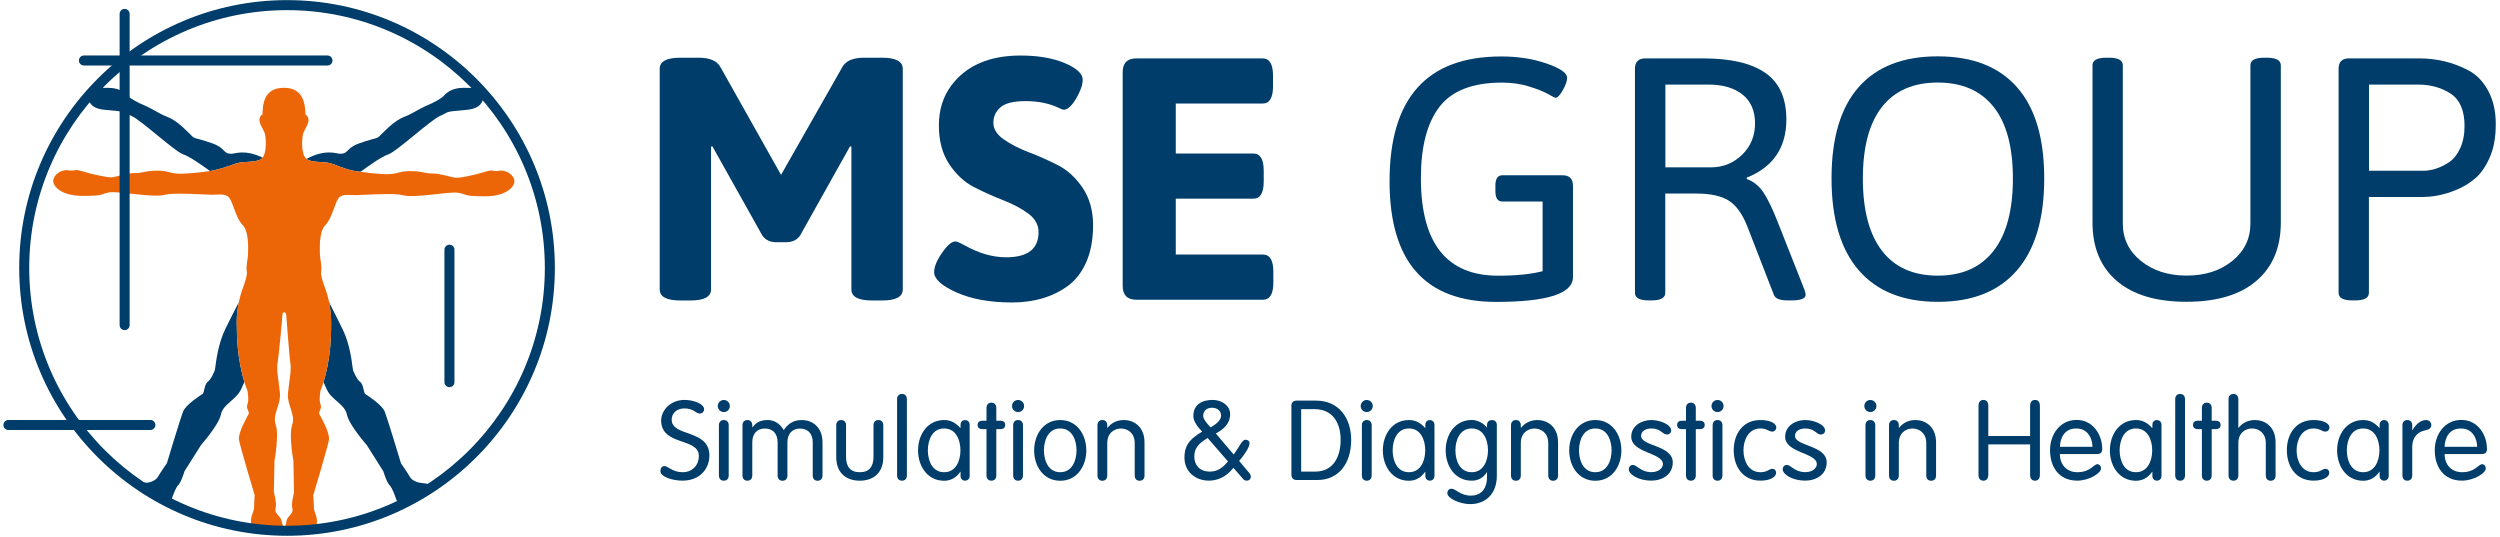 <svg width="326" height="70" viewBox="0 0 326 70" fill="none" xmlns="http://www.w3.org/2000/svg">
<path d="M115.018 7.525H112.678C111.237 7.525 110.294 7.926 109.848 8.736L101.848 22.804L93.938 8.736C93.485 7.926 92.541 7.525 91.108 7.525H88.724C86.926 7.525 86.027 8.008 86.027 8.966V37.741C86.027 38.699 86.926 39.182 88.724 39.182H90.023C91.821 39.182 92.72 38.707 92.72 37.741V19.127L92.898 19.083L99.419 30.729C99.835 31.301 100.437 31.584 101.217 31.584H102.524C103.304 31.584 103.906 31.301 104.322 30.729L110.843 19.083L111.022 19.127V37.741C111.022 38.699 111.92 39.182 113.718 39.182H115.025C116.823 39.182 117.721 38.707 117.721 37.741V8.966C117.714 8.008 116.815 7.525 115.018 7.525Z" fill="#003D6A"/>
<path d="M137.923 21.526C136.646 20.88 135.383 20.323 134.128 19.84C132.872 19.364 131.788 18.807 130.889 18.176C129.99 17.545 129.537 16.824 129.537 16.015C129.537 15.205 129.842 14.529 130.458 13.994C131.075 13.452 132.167 13.185 133.741 13.185C135.316 13.185 136.698 13.452 137.901 13.994C138.317 14.202 138.592 14.306 138.711 14.306C139.223 14.306 139.758 13.816 140.33 12.843C140.902 11.87 141.184 11.053 141.184 10.392C141.184 9.612 140.404 8.891 138.844 8.23C137.284 7.569 135.368 7.242 133.088 7.242C129.01 7.242 126.002 8.542 124.048 11.157C122.971 12.598 122.429 14.329 122.429 16.349C122.429 18.369 122.882 20.055 123.781 21.407C124.68 22.759 125.757 23.754 127.019 24.401C128.275 25.047 129.545 25.611 130.815 26.109C132.092 26.607 133.177 27.178 134.076 27.84C134.974 28.501 135.428 29.31 135.428 30.268C135.428 32.459 134.016 33.551 131.201 33.551C129.433 33.551 127.621 33.024 125.764 31.977C125.162 31.65 124.776 31.479 124.598 31.479C124.115 31.479 123.536 31.977 122.845 32.965C122.154 33.953 121.812 34.792 121.812 35.483C121.812 36.381 122.786 37.265 124.732 38.134C126.678 39.003 129.092 39.442 131.966 39.442C134.841 39.442 137.27 38.721 139.253 37.28C140.27 36.53 141.073 35.49 141.659 34.153C142.246 32.816 142.536 31.219 142.536 29.34C142.536 27.468 142.083 25.856 141.184 24.504C140.278 23.168 139.193 22.172 137.923 21.526Z" fill="#003D6A"/>
<path d="M164.693 33.195H153.321V25.908H163.438C164.336 25.908 164.789 25.158 164.789 23.657V22.268C164.789 20.768 164.336 20.018 163.438 20.018H153.321V13.504H164.648C165.547 13.504 166 12.754 166 11.253V9.864C166 8.364 165.547 7.614 164.648 7.614H148.196C147 7.614 146.398 8.215 146.398 9.411V37.287C146.398 38.483 147 39.085 148.196 39.085H164.693C165.592 39.085 166.045 38.335 166.045 36.834V35.438C166.045 33.945 165.592 33.195 164.693 33.195Z" fill="#003D6A"/>
<path d="M203.765 22.856H195.899C195.297 22.856 195 23.309 195 24.208V24.928C195 25.827 195.297 26.28 195.899 26.28H201.157V35.364C199.657 35.75 197.726 35.951 195.356 35.951C188.642 35.951 185.284 31.71 185.284 23.227C185.284 19.12 186.094 16.022 187.713 13.92C189.333 11.826 192.044 10.771 195.854 10.771C197.117 10.771 198.283 10.934 199.36 11.269C200.437 11.595 201.269 11.93 201.856 12.256C202.442 12.583 202.762 12.754 202.821 12.754C203.089 12.754 203.416 12.427 203.787 11.766C204.158 11.105 204.351 10.57 204.351 10.147C204.351 9.516 203.46 8.899 201.677 8.283C199.895 7.666 197.926 7.362 195.765 7.362C186.057 7.362 181.199 12.784 181.199 23.636C181.199 34.124 185.827 39.368 195.089 39.368C201.774 39.368 205.116 38.291 205.116 36.129V24.208C205.109 23.309 204.663 22.856 203.765 22.856Z" fill="#003D6A"/>
<path d="M231.821 28.968C231.159 27.26 230.536 25.975 229.956 25.098C229.369 24.229 228.641 23.642 227.772 23.345V23.167C231.219 21.786 232.942 19.253 232.942 15.569C232.942 12.813 232.036 10.793 230.224 9.522C228.411 8.252 225.708 7.614 222.105 7.614H214.551C213.652 7.614 213.199 8.067 213.199 8.965V38.186C213.199 38.847 213.801 39.174 214.997 39.174H215.353C216.549 39.174 217.151 38.847 217.151 38.186V25.239H221.199C223.026 25.239 224.437 25.544 225.425 26.16C226.413 26.777 227.238 27.936 227.899 29.644L231.315 38.453C231.494 38.936 232.095 39.174 233.113 39.174H233.566C234.821 39.174 235.453 38.936 235.453 38.453C235.453 38.305 235.408 38.097 235.319 37.822L231.821 28.968ZM223.1 21.823H217.166V11.03H222.788C224.675 11.03 226.161 11.469 227.238 12.338C228.315 13.207 228.857 14.462 228.857 16.089C228.857 17.723 228.292 19.089 227.171 20.181C226.042 21.273 224.682 21.823 223.1 21.823Z" fill="#003D6A"/>
<path d="M252.677 7.347C248.154 7.347 244.715 8.691 242.36 11.373C240.006 14.054 238.832 18.021 238.832 23.265C238.832 28.509 240.013 32.505 242.382 35.245C244.752 37.986 248.191 39.36 252.7 39.36C257.208 39.36 260.647 37.986 263.017 35.245C265.386 32.505 266.567 28.509 266.567 23.265C266.567 18.021 265.386 14.054 263.017 11.373C260.647 8.684 257.201 7.347 252.677 7.347ZM259.964 32.705C258.285 34.867 255.856 35.944 252.677 35.944C249.498 35.944 247.077 34.867 245.413 32.705C243.749 30.544 242.917 27.409 242.917 23.287C242.917 19.164 243.749 16.052 245.413 13.935C247.077 11.826 249.498 10.764 252.677 10.764C255.856 10.764 258.285 11.818 259.964 13.935C261.643 16.045 262.482 19.164 262.482 23.287C262.482 27.402 261.643 30.544 259.964 32.705Z" fill="#003D6A"/>
<path d="M295.607 7.525H295.25C294.055 7.525 293.453 7.852 293.453 8.513V29.147C293.453 31.123 292.666 32.75 291.091 34.027C289.516 35.305 287.533 35.936 285.134 35.936C282.735 35.936 280.752 35.297 279.177 34.027C277.602 32.757 276.815 31.13 276.815 29.147V8.513C276.815 7.852 276.213 7.525 275.017 7.525H274.661C273.465 7.525 272.863 7.852 272.863 8.513V29.014C272.863 32.282 273.918 34.822 276.035 36.634C278.144 38.447 281.175 39.353 285.119 39.353C289.063 39.353 292.094 38.447 294.225 36.634C296.35 34.822 297.419 32.282 297.419 29.014V8.513C297.412 7.859 296.81 7.525 295.607 7.525Z" fill="#003D6A"/>
<path d="M324.473 11.862C323.812 10.622 322.928 9.708 321.821 9.144C319.875 8.126 317.744 7.614 315.434 7.614H306.305C305.406 7.614 304.953 8.067 304.953 8.965V38.186C304.953 38.847 305.555 39.174 306.751 39.174H307.107C308.303 39.174 308.905 38.847 308.905 38.186V25.685H315.872C317.313 25.685 318.761 25.388 320.232 24.786C321.19 24.4 322.037 23.888 322.772 23.256C323.508 22.625 324.139 21.719 324.659 20.538C325.186 19.357 325.446 17.923 325.446 16.244C325.461 14.566 325.134 13.11 324.473 11.862ZM320.789 19.372C320.403 20.196 319.905 20.805 319.303 21.191C318.197 21.912 317.068 22.268 315.931 22.268H308.92V11.03H315.307C316.956 11.03 318.382 11.431 319.578 12.219C320.774 13.014 321.376 14.417 321.376 16.423C321.376 17.567 321.175 18.547 320.789 19.372Z" fill="#003D6A"/>
<path d="M20.262 55.419C20.262 55.062 19.973 54.765 19.609 54.765H1.099C0.742 54.765 0.445 55.055 0.445 55.419C0.445 55.783 0.735 56.073 1.099 56.073H19.609C19.965 56.073 20.262 55.783 20.262 55.419Z" fill="#003D6A"/>
<path d="M10.943 8.542H42.704C43.06 8.542 43.357 8.253 43.357 7.889C43.357 7.525 43.068 7.235 42.704 7.235H10.943C10.586 7.235 10.289 7.525 10.289 7.889C10.289 8.253 10.586 8.542 10.943 8.542Z" fill="#003D6A"/>
<path d="M43.363 21.37C44.381 21.764 45.733 22.306 46.891 22.388C46.928 22.388 46.966 22.395 47.01 22.402C48.191 21.548 49.729 20.434 50.717 20.092C51.705 19.751 56.184 15.643 57.342 15.138C58.694 14.551 57.751 14.588 60.796 14.329C62.854 14.15 62.913 13.14 63.091 12.62C63.21 12.264 63.47 11.343 61.888 11.461C60.789 11.543 59.11 11.075 57.818 12.546C57.55 12.843 56.429 13.452 55.834 13.682C55.248 13.913 54.527 14.336 53.562 14.856C52.596 15.376 51.994 15.25 50.033 17.21C48.867 18.377 49.721 17.678 46.817 18.703C45.116 19.305 45.487 20.041 44.366 20.055C43.898 20.063 42.509 19.364 39.969 20.716C39.976 20.724 39.984 20.731 39.991 20.739C40.778 21.296 42.346 20.976 43.363 21.37Z" fill="#003D6A"/>
<path d="M34.07 20.724C34.137 20.679 34.189 20.62 34.241 20.553C31.901 19.424 30.609 20.063 30.163 20.055C29.049 20.041 29.42 19.305 27.712 18.703C24.808 17.686 25.662 18.377 24.496 17.21C22.535 15.25 21.933 15.383 20.968 14.856C20.002 14.336 19.282 13.913 18.695 13.682C18.108 13.452 16.979 12.843 16.712 12.546C15.419 11.075 13.733 11.543 12.641 11.461C11.052 11.343 11.319 12.264 11.438 12.62C11.609 13.14 11.676 14.15 13.733 14.329C16.778 14.588 15.835 14.551 17.187 15.138C18.346 15.643 22.817 19.751 23.812 20.092C24.763 20.419 26.227 21.467 27.393 22.306C28.618 22.128 30.698 21.348 30.698 21.348C31.715 20.962 33.29 21.273 34.07 20.724Z" fill="#003D6A"/>
<path d="M30.869 41.982C30.869 41.121 30.966 40.266 31.144 39.42C30.669 40.318 30.037 41.551 29.376 42.918C28.44 44.842 28.203 46.951 28.024 48.244C28.024 48.244 27.579 49.44 27.089 49.789C26.606 50.138 26.688 51.2 26.39 51.386C26.093 51.571 24.236 52.775 23.88 53.659C23.523 54.542 21.763 60.403 21.763 60.403C21.763 60.403 21.087 61.369 20.842 61.77C20.597 62.171 20.426 62.676 19.408 62.913C18.792 63.055 18.443 62.624 18.198 63.203C18.108 63.419 20.656 64.867 21.547 65.357C21.897 65.55 22.253 65.476 22.379 65.105C22.602 64.451 22.951 63.538 23.211 63.3C23.627 62.914 24.066 61.435 24.066 61.435L26.242 57.989C26.242 57.989 28.522 55.426 28.812 54.045C29.102 52.663 30.758 52.195 31.434 50.769C31.59 50.442 31.731 50.123 31.865 49.811C31.486 48.578 31.151 46.937 31.003 45.347C30.906 44.151 30.869 42.97 30.869 41.982Z" fill="#003D6A"/>
<path d="M43.049 45.369C42.908 46.959 42.566 48.6 42.188 49.833C42.321 50.145 42.47 50.465 42.618 50.791C43.294 52.218 44.951 52.678 45.24 54.067C45.53 55.449 47.81 58.011 47.81 58.011L49.987 61.458C49.987 61.458 50.425 62.936 50.841 63.322C51.101 63.56 51.45 64.473 51.673 65.127C51.799 65.498 52.245 65.862 52.594 65.669C53.492 65.179 56.048 63.968 56.033 63.53C56.018 62.914 55.26 63.077 54.644 62.928C53.626 62.691 53.455 62.193 53.21 61.785C52.965 61.383 52.289 60.418 52.289 60.418C52.289 60.418 50.521 54.557 50.172 53.673C49.816 52.79 47.959 51.586 47.662 51.401C47.365 51.215 47.446 50.145 46.964 49.804C46.481 49.455 46.028 48.259 46.028 48.259C45.849 46.966 45.619 44.857 44.676 42.933C44.03 41.603 43.383 40.333 42.893 39.383C43.086 40.296 43.183 41.225 43.175 42.16C43.19 43.119 43.153 44.233 43.049 45.369Z" fill="#003D6A"/>
<path d="M65.794 22.313C65.468 22.239 65.505 22.209 64.799 22.306C64.405 22.358 64.227 22.18 63.9 22.239C63.536 22.298 62.296 22.685 62.184 22.707C61.791 22.789 59.986 23.257 59.362 23.175C58.738 23.093 57.483 22.625 56.383 22.625C55.284 22.625 55.128 22.313 53.479 22.313C51.83 22.313 51.912 22.781 50.107 22.707C48.436 22.633 47.515 22.454 47.01 22.402C46.972 22.395 46.928 22.395 46.891 22.388C45.732 22.306 44.38 21.764 43.363 21.37C42.345 20.976 40.778 21.288 39.99 20.746C39.983 20.739 39.976 20.731 39.968 20.724C39.218 20.144 39.367 17.998 39.523 17.456C39.678 16.906 40.31 16.119 40.228 15.576C40.146 15.027 39.834 14.952 39.834 14.952C39.797 13.823 39.701 11.447 37.034 11.447C34.323 11.447 34.271 13.719 34.227 14.93C34.227 14.93 33.915 15.012 33.833 15.554C33.751 16.104 34.383 16.891 34.538 17.433C34.68 17.938 34.821 19.825 34.241 20.553C34.189 20.62 34.13 20.679 34.071 20.724C33.283 21.273 31.716 20.961 30.698 21.348C30.698 21.348 28.611 22.128 27.393 22.306C27.297 22.321 27.207 22.328 27.133 22.336C26.658 22.373 25.722 22.573 23.917 22.648C22.112 22.729 22.194 22.254 20.545 22.254C18.896 22.254 18.74 22.566 17.64 22.566C16.541 22.566 15.286 23.034 14.662 23.116C14.038 23.197 12.233 22.722 11.839 22.648C11.728 22.625 10.488 22.246 10.124 22.18C9.797 22.12 9.619 22.298 9.225 22.246C8.519 22.15 8.556 22.18 8.23 22.254C7.524 22.41 6.93 23.056 6.93 23.606C6.93 24.155 7.762 25.544 10.822 25.544C13.882 25.544 13.095 25.232 14.35 25.076C15.605 24.92 20.032 25.834 21.562 25.388C22.565 25.099 26.539 25.366 27.579 25.396C28.247 25.418 29.406 25.151 29.874 25.782L29.919 25.819C30.386 26.443 30.78 28.486 31.642 29.347C32.503 30.209 32.347 32.563 32.347 33.113C32.347 33.663 32.035 34.762 32.191 35.468C32.266 35.817 31.961 36.775 31.634 37.659C31.419 38.231 31.263 38.818 31.137 39.419C30.958 40.259 30.862 41.113 30.862 41.982C30.862 42.97 30.899 44.151 31.01 45.354C31.151 46.944 31.493 48.585 31.872 49.818C31.998 50.242 32.132 50.62 32.266 50.925C32.266 50.925 32.503 52.18 32.266 52.73C32.028 53.279 32.578 53.673 32.422 53.985C32.266 54.297 31.01 56.414 31.166 57.357C31.322 58.301 33.209 64.57 33.209 64.57C33.209 64.57 33.127 65.743 33.127 66.211C33.127 66.679 32.659 67.385 32.734 68.016C32.815 68.64 32.734 68.016 32.815 68.64C32.875 69.138 36.217 69.19 36.574 69.182C36.722 69.182 36.96 68.803 37.056 68.737C37.153 68.811 37.398 69.219 37.562 69.197C37.829 69.153 41.216 69.212 41.283 68.722C41.365 68.098 41.253 68.833 41.328 68.031C41.387 67.4 40.934 66.701 40.934 66.226C40.934 65.758 40.852 64.577 40.852 64.577C40.852 64.577 42.731 58.301 42.895 57.365C43.051 56.421 41.795 54.304 41.639 53.992C41.483 53.681 42.033 53.287 41.795 52.737C41.558 52.188 41.795 50.932 41.795 50.932C41.929 50.628 42.063 50.249 42.189 49.826C42.568 48.593 42.902 46.951 43.051 45.361C43.155 44.225 43.192 43.103 43.199 42.153C43.207 41.217 43.11 40.288 42.917 39.375C42.791 38.781 42.627 38.201 42.412 37.629C42.093 36.76 41.795 35.824 41.87 35.483C42.026 34.777 41.714 33.678 41.714 33.128C41.714 32.578 41.558 30.224 42.419 29.362C43.281 28.501 43.675 26.458 44.143 25.834C44.611 25.21 45.769 25.47 46.438 25.448C47.478 25.418 51.451 25.151 52.454 25.44C53.992 25.886 58.411 24.972 59.666 25.128C60.922 25.284 60.134 25.596 63.195 25.596C66.255 25.596 67.087 24.207 67.087 23.658C67.102 23.116 66.5 22.469 65.794 22.313ZM38.111 66.226C38.267 66.776 37.955 67.013 37.562 67.481C37.242 67.868 37.346 68.714 37.056 68.655C36.767 68.64 36.834 67.86 36.499 67.459C36.106 66.991 35.794 66.753 35.95 66.204C36.106 65.654 35.712 64.161 35.712 64.161L35.794 60.083C35.794 60.083 36.418 56.711 35.95 55.374C35.482 54.037 36.655 52.789 36.499 51.215C36.343 49.647 36.032 48.236 36.188 47.374C36.336 46.565 36.811 41.648 36.819 41.113C36.826 40.586 37.279 40.6 37.324 41.098C37.428 42.205 37.74 46.684 37.866 47.397C38.022 48.258 37.71 49.67 37.554 51.237C37.398 52.804 38.572 54.059 38.104 55.396C37.636 56.733 38.26 60.105 38.26 60.105L38.342 64.183C38.349 64.191 37.955 65.676 38.111 66.226Z" fill="#EC6608"/>
<path d="M58.607 50.487C58.25 50.487 57.953 50.197 57.953 49.833V32.564C57.953 32.207 58.243 31.91 58.607 31.91C58.971 31.91 59.26 32.2 59.26 32.564V49.84C59.26 50.197 58.963 50.487 58.607 50.487Z" fill="#003D6A"/>
<path d="M16.251 43.051C15.895 43.051 15.598 42.762 15.598 42.398V1.813C15.598 1.456 15.887 1.159 16.251 1.159C16.615 1.159 16.905 1.449 16.905 1.813V42.398C16.905 42.762 16.615 43.051 16.251 43.051Z" fill="#003D6A"/>
<path d="M37.429 69.866C18.169 69.866 2.504 54.201 2.504 34.941C2.504 15.68 18.169 0.015 37.429 0.015C56.689 0.015 72.354 15.68 72.354 34.941C72.354 54.201 56.689 69.866 37.429 69.866ZM37.429 1.323C18.89 1.323 3.811 16.408 3.811 34.941C3.811 53.473 18.897 68.558 37.429 68.558C55.961 68.558 71.047 53.473 71.047 34.941C71.047 16.408 55.969 1.323 37.429 1.323Z" fill="#003D6A"/>
<path d="M91.814 53.362C91.814 53.666 91.584 53.926 91.265 53.926C90.7 53.926 90.507 53.258 89.229 53.258C88.286 53.258 87.588 53.852 87.588 54.728C87.588 57.009 92.505 55.924 92.505 59.408C92.505 61.124 91.257 62.676 88.999 62.676C87.632 62.676 86.117 62.156 86.117 61.428C86.117 61.079 86.288 60.775 86.652 60.775C87.09 60.775 87.699 61.577 89.007 61.577C90.329 61.577 91.131 60.619 91.131 59.467C91.131 57.009 86.214 58.205 86.214 54.81C86.214 53.599 87.35 52.151 89.266 52.151C90.544 52.159 91.814 52.693 91.814 53.362Z" fill="#003D6A"/>
<path d="M94.385 52.158C94.823 52.158 95.172 52.508 95.172 52.946C95.172 53.384 94.823 53.733 94.385 53.733C93.947 53.733 93.598 53.384 93.598 52.946C93.598 52.508 93.947 52.158 94.385 52.158ZM95.024 62C95.024 62.424 94.779 62.684 94.385 62.684C93.991 62.684 93.746 62.424 93.746 62V55.456C93.746 55.033 93.991 54.773 94.385 54.773C94.779 54.773 95.024 55.033 95.024 55.456V62Z" fill="#003D6A"/>
<path d="M101.396 57.669C101.396 56.563 100.787 55.879 99.739 55.879C98.707 55.879 98.098 56.563 98.098 57.669V62C98.098 62.423 97.853 62.683 97.459 62.683C97.065 62.683 96.82 62.423 96.82 62V55.456C96.82 55.033 97.065 54.773 97.459 54.773C97.853 54.773 98.098 55.033 98.098 55.456V55.686L98.128 55.716C98.432 55.322 98.915 54.773 100.074 54.773C100.831 54.773 101.619 55.092 102.198 56.08C102.762 55.263 103.446 54.773 104.567 54.773C105.763 54.773 107.256 55.53 107.256 57.714V62.007C107.256 62.431 107.011 62.691 106.617 62.691C106.224 62.691 105.979 62.431 105.979 62.007V57.677C105.979 56.57 105.37 55.887 104.322 55.887C103.29 55.887 102.681 56.57 102.681 57.677V62.007C102.681 62.431 102.436 62.691 102.042 62.691C101.648 62.691 101.403 62.431 101.403 62.007V57.669H101.396Z" fill="#003D6A"/>
<path d="M109.047 55.456C109.047 55.033 109.292 54.773 109.686 54.773C110.079 54.773 110.324 55.033 110.324 55.456V59.556C110.324 60.878 110.904 61.577 112.115 61.577C113.325 61.577 113.905 60.878 113.905 59.556V55.456C113.905 55.033 114.15 54.773 114.543 54.773C114.937 54.773 115.182 55.033 115.182 55.456V59.601C115.182 61.866 113.667 62.683 112.115 62.683C110.555 62.683 109.047 61.866 109.047 59.601V55.456V55.456Z" fill="#003D6A"/>
<path d="M118.258 62C118.258 62.423 118.013 62.683 117.619 62.683C117.226 62.683 116.98 62.423 116.98 62V52.054C116.98 51.631 117.226 51.371 117.619 51.371C118.013 51.371 118.258 51.631 118.258 52.054V62Z" fill="#003D6A"/>
<path d="M126.444 62.059C126.444 62.512 126.095 62.683 125.85 62.683C125.59 62.683 125.256 62.512 125.256 62.059V61.525H125.226C124.677 62.312 123.949 62.691 123.117 62.691C120.933 62.691 119.715 60.789 119.715 58.732C119.715 56.682 120.933 54.773 123.117 54.773C124.001 54.773 124.632 55.151 125.226 55.805H125.256V55.397C125.256 54.944 125.59 54.773 125.85 54.773C126.095 54.773 126.444 54.951 126.444 55.397V62.059ZM123.117 61.577C124.684 61.577 125.241 60.032 125.241 58.724C125.241 57.417 124.691 55.872 123.117 55.872C121.542 55.872 120.992 57.417 120.992 58.724C120.992 60.039 121.542 61.577 123.117 61.577Z" fill="#003D6A"/>
<path d="M128.639 53.19C128.639 52.767 128.884 52.507 129.278 52.507C129.672 52.507 129.917 52.767 129.917 53.19V54.862H130.437C130.86 54.862 131.075 55.062 131.075 55.411C131.075 55.76 130.86 55.961 130.437 55.961H129.917V62C129.917 62.423 129.672 62.683 129.278 62.683C128.884 62.683 128.639 62.423 128.639 62V55.961H128.119C127.696 55.961 127.48 55.76 127.48 55.411C127.48 55.062 127.696 54.862 128.119 54.862H128.639V53.19Z" fill="#003D6A"/>
<path d="M132.756 52.158C133.194 52.158 133.543 52.508 133.543 52.946C133.543 53.384 133.194 53.733 132.756 53.733C132.318 53.733 131.969 53.384 131.969 52.946C131.969 52.508 132.318 52.158 132.756 52.158ZM133.395 62C133.395 62.424 133.15 62.684 132.756 62.684C132.362 62.684 132.117 62.424 132.117 62V55.456C132.117 55.033 132.362 54.773 132.756 54.773C133.15 54.773 133.395 55.033 133.395 55.456V62Z" fill="#003D6A"/>
<path d="M138.253 54.773C140.437 54.773 141.655 56.682 141.655 58.732C141.655 60.782 140.437 62.691 138.253 62.691C136.07 62.691 134.852 60.789 134.852 58.732C134.852 56.674 136.077 54.773 138.253 54.773ZM138.253 61.577C139.821 61.577 140.378 60.032 140.378 58.724C140.378 57.417 139.828 55.872 138.253 55.872C136.679 55.872 136.129 57.417 136.129 58.724C136.129 60.039 136.686 61.577 138.253 61.577Z" fill="#003D6A"/>
<path d="M143.109 55.456C143.109 55.033 143.354 54.773 143.748 54.773C144.142 54.773 144.387 55.033 144.387 55.456V55.761L144.417 55.79C144.981 55.062 145.783 54.773 146.556 54.773C147.752 54.773 149.245 55.53 149.245 57.714V62.007C149.245 62.431 149 62.691 148.606 62.691C148.212 62.691 147.967 62.431 147.967 62.007V57.788C147.967 56.437 147.024 55.879 146.177 55.879C145.33 55.879 144.387 56.429 144.387 57.788V62.007C144.387 62.431 144.142 62.691 143.748 62.691C143.354 62.691 143.109 62.431 143.109 62.007V55.456V55.456Z" fill="#003D6A"/>
<path d="M160.871 59.267L160.96 59.148C161.628 58.249 161.963 57.343 162.401 57.343C162.69 57.343 162.936 57.492 162.936 57.781C162.936 58.175 162.631 58.858 161.584 60.106L162.846 61.607C163.017 61.807 163.106 61.941 163.106 62.156C163.106 62.461 162.876 62.676 162.586 62.676C162.371 62.676 162.223 62.602 162.089 62.446L160.841 61.005C159.883 62.216 158.746 62.676 157.64 62.676C155.954 62.676 154.453 61.569 154.453 59.668C154.453 57.908 155.33 57.15 156.763 56.281C156.184 55.687 155.612 54.959 155.612 54.261C155.612 52.73 156.748 52.151 158.145 52.151C159.363 52.151 160.41 52.924 160.41 53.986C160.41 55.308 159.482 56.006 158.546 56.533L160.871 59.267ZM157.758 61.495C158.642 61.495 159.318 61.146 160.128 60.173L157.484 57.12C156.132 57.893 155.738 58.591 155.738 59.534C155.738 60.604 156.392 61.495 157.758 61.495ZM157.862 55.731C158.442 55.397 159.229 54.862 159.229 54.201C159.229 53.503 158.635 53.169 158.048 53.169C157.424 53.169 156.897 53.518 156.897 54.231C156.904 54.669 157.35 55.167 157.862 55.731Z" fill="#003D6A"/>
<path d="M168.395 52.938C168.395 52.544 168.595 52.239 169.078 52.239H171.596C174.678 52.239 176.194 54.624 176.194 57.357C176.194 60.455 174.552 62.594 171.774 62.594H169.085C168.603 62.594 168.402 62.289 168.402 61.895V52.938H168.395ZM169.672 61.494H171.507C173.921 61.494 174.82 59.474 174.82 57.365C174.82 55.24 173.861 53.354 171.418 53.354H169.672V61.494V61.494Z" fill="#003D6A"/>
<path d="M178.221 52.158C178.659 52.158 179.008 52.508 179.008 52.946C179.008 53.384 178.659 53.733 178.221 53.733C177.783 53.733 177.434 53.384 177.434 52.946C177.441 52.508 177.79 52.158 178.221 52.158ZM178.867 62C178.867 62.424 178.622 62.684 178.228 62.684C177.835 62.684 177.59 62.424 177.59 62V55.456C177.59 55.033 177.835 54.773 178.228 54.773C178.622 54.773 178.867 55.033 178.867 55.456V62Z" fill="#003D6A"/>
<path d="M187.054 62.059C187.054 62.512 186.705 62.683 186.459 62.683C186.2 62.683 185.865 62.512 185.865 62.059V61.525H185.836C185.286 62.312 184.558 62.691 183.726 62.691C181.542 62.691 180.324 60.789 180.324 58.732C180.324 56.682 181.542 54.773 183.726 54.773C184.61 54.773 185.241 55.151 185.836 55.805H185.865V55.397C185.865 54.944 186.2 54.773 186.459 54.773C186.705 54.773 187.054 54.951 187.054 55.397V62.059ZM183.726 61.577C185.293 61.577 185.85 60.032 185.85 58.724C185.85 57.417 185.301 55.872 183.726 55.872C182.159 55.872 181.602 57.417 181.602 58.724C181.602 60.039 182.151 61.577 183.726 61.577Z" fill="#003D6A"/>
<path d="M195.186 62.044C195.186 64.34 193.789 65.736 191.695 65.736C190.373 65.736 188.731 64.978 188.731 64.325C188.731 64.065 188.865 63.731 189.266 63.731C189.845 63.731 190.417 64.629 191.799 64.629C193.425 64.629 193.908 63.352 193.908 62.245V61.577H193.878C193.485 62.245 192.787 62.683 191.918 62.683C189.734 62.683 188.516 60.782 188.516 58.724C188.516 56.674 189.734 54.765 191.918 54.765C192.749 54.765 193.544 55.278 193.878 55.738H193.908V55.397C193.908 54.944 194.242 54.773 194.591 54.773C194.837 54.773 195.186 54.951 195.186 55.397V62.044V62.044ZM191.91 61.577C193.477 61.577 194.034 60.032 194.034 58.724C194.034 57.417 193.485 55.872 191.91 55.872C190.343 55.872 189.786 57.417 189.786 58.724C189.786 60.039 190.343 61.577 191.91 61.577Z" fill="#003D6A"/>
<path d="M197.035 55.456C197.035 55.033 197.28 54.773 197.674 54.773C198.068 54.773 198.313 55.033 198.313 55.456V55.761L198.342 55.79C198.907 55.062 199.709 54.773 200.482 54.773C201.677 54.773 203.17 55.53 203.17 57.714V62.007C203.17 62.431 202.925 62.691 202.532 62.691C202.138 62.691 201.893 62.431 201.893 62.007V57.788C201.893 56.437 200.95 55.879 200.103 55.879C199.256 55.879 198.313 56.429 198.313 57.788V62.007C198.313 62.431 198.068 62.691 197.674 62.691C197.28 62.691 197.035 62.431 197.035 62.007V55.456V55.456Z" fill="#003D6A"/>
<path d="M208.027 54.773C210.211 54.773 211.429 56.682 211.429 58.732C211.429 60.782 210.211 62.691 208.027 62.691C205.843 62.691 204.625 60.789 204.625 58.732C204.625 56.674 205.843 54.773 208.027 54.773ZM208.027 61.577C209.594 61.577 210.151 60.032 210.151 58.724C210.151 57.417 209.602 55.872 208.027 55.872C206.46 55.872 205.903 57.417 205.903 58.724C205.903 60.039 206.452 61.577 208.027 61.577Z" fill="#003D6A"/>
<path d="M215.343 54.773C216.405 54.773 217.921 55.337 217.921 56.139C217.921 56.414 217.735 56.659 217.341 56.659C216.792 56.659 216.569 55.872 215.351 55.872C214.623 55.872 213.999 56.191 213.999 56.845C213.999 58.197 218.129 58.056 218.129 60.291C218.129 61.903 216.747 62.676 215.306 62.676C213.68 62.676 212.395 61.859 212.395 61.205C212.395 60.856 212.64 60.626 212.914 60.626C213.479 60.626 213.947 61.569 215.343 61.569C216.272 61.569 216.844 61.042 216.844 60.522C216.844 59.007 212.714 59.096 212.714 56.942C212.714 55.53 214.051 54.773 215.343 54.773Z" fill="#003D6A"/>
<path d="M219.854 53.19C219.854 52.767 220.099 52.507 220.493 52.507C220.886 52.507 221.132 52.767 221.132 53.19V54.862H221.652C222.075 54.862 222.29 55.062 222.29 55.411C222.29 55.76 222.075 55.961 221.652 55.961H221.132V62C221.132 62.423 220.886 62.683 220.493 62.683C220.099 62.683 219.854 62.423 219.854 62V55.961H219.334C218.911 55.961 218.695 55.76 218.695 55.411C218.695 55.062 218.911 54.862 219.334 54.862H219.854V53.19Z" fill="#003D6A"/>
<path d="M223.967 52.158C224.405 52.158 224.754 52.508 224.754 52.946C224.754 53.384 224.405 53.733 223.967 53.733C223.529 53.733 223.18 53.384 223.18 52.946C223.18 52.508 223.529 52.158 223.967 52.158ZM224.606 62C224.606 62.424 224.361 62.684 223.967 62.684C223.573 62.684 223.328 62.424 223.328 62V55.456C223.328 55.033 223.573 54.773 223.967 54.773C224.361 54.773 224.606 55.033 224.606 55.456V62Z" fill="#003D6A"/>
<path d="M229.554 54.773C230.862 54.773 231.634 55.226 231.634 55.746C231.634 56.006 231.419 56.281 231.114 56.281C230.617 56.281 230.431 55.872 229.562 55.872C227.98 55.872 227.348 57.417 227.348 58.724C227.348 60.032 227.972 61.577 229.562 61.577C230.461 61.577 230.698 61.138 231.107 61.138C231.397 61.138 231.604 61.324 231.604 61.673C231.604 62.156 230.891 62.676 229.569 62.676C227.215 62.676 226.078 60.774 226.078 58.717C226.063 56.674 227.2 54.773 229.554 54.773Z" fill="#003D6A"/>
<path d="M235.414 54.773C236.476 54.773 237.991 55.337 237.991 56.139C237.991 56.414 237.805 56.659 237.412 56.659C236.862 56.659 236.639 55.872 235.421 55.872C234.693 55.872 234.069 56.191 234.069 56.845C234.069 58.197 238.199 58.056 238.199 60.291C238.199 61.903 236.817 62.676 235.377 62.676C233.75 62.676 232.465 61.859 232.465 61.205C232.465 60.856 232.71 60.626 232.985 60.626C233.549 60.626 234.017 61.569 235.414 61.569C236.342 61.569 236.914 61.042 236.914 60.522C236.914 59.007 232.784 59.096 232.784 56.942C232.784 55.53 234.121 54.773 235.414 54.773Z" fill="#003D6A"/>
<path d="M243.897 52.158C244.335 52.158 244.684 52.508 244.684 52.946C244.684 53.384 244.335 53.733 243.897 53.733C243.458 53.733 243.109 53.384 243.109 52.946C243.109 52.508 243.458 52.158 243.897 52.158ZM244.535 62C244.535 62.424 244.29 62.684 243.897 62.684C243.503 62.684 243.258 62.424 243.258 62V55.456C243.258 55.033 243.503 54.773 243.897 54.773C244.29 54.773 244.535 55.033 244.535 55.456V62Z" fill="#003D6A"/>
<path d="M246.328 55.456C246.328 55.033 246.573 54.773 246.967 54.773C247.361 54.773 247.606 55.033 247.606 55.456V55.761L247.635 55.79C248.2 55.062 249.002 54.773 249.775 54.773C250.97 54.773 252.463 55.53 252.463 57.714V62.007C252.463 62.431 252.218 62.691 251.825 62.691C251.431 62.691 251.186 62.431 251.186 62.007V57.788C251.186 56.437 250.243 55.879 249.396 55.879C248.549 55.879 247.606 56.429 247.606 57.788V62.007C247.606 62.431 247.361 62.691 246.967 62.691C246.573 62.691 246.328 62.431 246.328 62.007V55.456V55.456Z" fill="#003D6A"/>
<path d="M259.274 61.911C259.274 62.424 259.029 62.684 258.635 62.684C258.241 62.684 257.996 62.424 257.996 61.911V52.924C257.996 52.419 258.241 52.151 258.635 52.151C259.029 52.151 259.274 52.411 259.274 52.924V56.853H264.726V52.924C264.726 52.419 264.971 52.151 265.364 52.151C265.758 52.151 266.003 52.411 266.003 52.924V61.911C266.003 62.424 265.758 62.684 265.364 62.684C264.971 62.684 264.726 62.424 264.726 61.911V57.952H259.274V61.911Z" fill="#003D6A"/>
<path d="M268.609 59.222C268.609 60.544 269.456 61.577 270.89 61.577C272.59 61.577 273.029 60.529 273.504 60.529C273.734 60.529 273.972 60.73 273.972 61.094C273.972 61.718 272.39 62.676 270.875 62.676C268.401 62.676 267.324 60.775 267.324 58.717C267.324 56.622 268.632 54.758 270.8 54.758C272.91 54.758 274.128 56.667 274.128 58.524C274.128 58.977 273.965 59.207 273.415 59.207H268.609V59.222ZM272.858 58.264C272.858 57.157 272.219 55.88 270.808 55.88C269.226 55.82 268.654 57.09 268.609 58.264H272.858Z" fill="#003D6A"/>
<path d="M281.858 62.059C281.858 62.512 281.509 62.683 281.264 62.683C281.004 62.683 280.67 62.512 280.67 62.059V61.525H280.64C280.091 62.312 279.363 62.691 278.531 62.691C276.347 62.691 275.129 60.789 275.129 58.732C275.129 56.682 276.347 54.773 278.531 54.773C279.415 54.773 280.046 55.151 280.64 55.805H280.67V55.397C280.67 54.944 281.004 54.773 281.264 54.773C281.509 54.773 281.858 54.951 281.858 55.397V62.059ZM278.523 61.577C280.091 61.577 280.648 60.032 280.648 58.724C280.648 57.417 280.098 55.872 278.523 55.872C276.956 55.872 276.399 57.417 276.399 58.724C276.406 60.039 276.956 61.577 278.523 61.577Z" fill="#003D6A"/>
<path d="M284.926 62C284.926 62.423 284.681 62.683 284.287 62.683C283.894 62.683 283.648 62.423 283.648 62V52.054C283.648 51.631 283.894 51.371 284.287 51.371C284.681 51.371 284.926 51.631 284.926 52.054V62Z" fill="#003D6A"/>
<path d="M287.127 53.19C287.127 52.767 287.373 52.507 287.766 52.507C288.16 52.507 288.405 52.767 288.405 53.19V54.862H288.925C289.348 54.862 289.564 55.062 289.564 55.411C289.564 55.76 289.348 55.961 288.925 55.961H288.405V62C288.405 62.423 288.16 62.683 287.766 62.683C287.373 62.683 287.127 62.423 287.127 62V55.961H286.608C286.184 55.961 285.969 55.76 285.969 55.411C285.969 55.062 286.184 54.862 286.608 54.862H287.127V53.19Z" fill="#003D6A"/>
<path d="M295.459 57.781C295.459 56.429 294.516 55.872 293.669 55.872C292.822 55.872 291.879 56.422 291.879 57.781V62C291.879 62.423 291.634 62.683 291.24 62.683C290.847 62.683 290.602 62.423 290.602 62V52.054C290.602 51.631 290.847 51.371 291.24 51.371C291.634 51.371 291.879 51.631 291.879 52.054V55.761L291.909 55.79C292.473 55.062 293.276 54.773 294.048 54.773C295.244 54.773 296.737 55.53 296.737 57.714V62.007C296.737 62.431 296.492 62.691 296.098 62.691C295.704 62.691 295.459 62.431 295.459 62.007V57.781V57.781Z" fill="#003D6A"/>
<path d="M301.683 54.773C302.991 54.773 303.763 55.226 303.763 55.746C303.763 56.006 303.548 56.281 303.243 56.281C302.746 56.281 302.56 55.872 301.691 55.872C300.109 55.872 299.477 57.417 299.477 58.724C299.477 60.032 300.101 61.577 301.691 61.577C302.59 61.577 302.827 61.138 303.236 61.138C303.525 61.138 303.733 61.324 303.733 61.673C303.733 62.156 303.02 62.676 301.698 62.676C299.344 62.676 298.207 60.774 298.207 58.717C298.192 56.674 299.329 54.773 301.683 54.773Z" fill="#003D6A"/>
<path d="M311.487 62.059C311.487 62.512 311.138 62.683 310.893 62.683C310.633 62.683 310.299 62.512 310.299 62.059V61.525H310.269C309.72 62.312 308.992 62.691 308.16 62.691C305.976 62.691 304.758 60.789 304.758 58.732C304.758 56.682 305.976 54.773 308.16 54.773C309.044 54.773 309.675 55.151 310.269 55.805H310.299V55.397C310.299 54.944 310.633 54.773 310.893 54.773C311.138 54.773 311.487 54.951 311.487 55.397V62.059ZM308.152 61.577C309.72 61.577 310.277 60.032 310.277 58.724C310.277 57.417 309.727 55.872 308.152 55.872C306.578 55.872 306.028 57.417 306.028 58.724C306.028 60.039 306.585 61.577 308.152 61.577Z" fill="#003D6A"/>
<path d="M313.277 55.456C313.277 55.033 313.522 54.773 313.916 54.773C314.31 54.773 314.555 55.033 314.555 55.456V56.11H314.585C314.874 55.516 315.587 54.773 316.33 54.773C316.783 54.773 317.043 55.062 317.043 55.426C317.043 55.79 316.783 56.021 316.241 56.124C315.483 56.258 314.555 56.823 314.555 58.323V62C314.555 62.423 314.31 62.683 313.916 62.683C313.522 62.683 313.277 62.423 313.277 62V55.456V55.456Z" fill="#003D6A"/>
<path d="M318.777 59.222C318.777 60.544 319.624 61.577 321.058 61.577C322.758 61.577 323.197 60.529 323.672 60.529C323.902 60.529 324.14 60.73 324.14 61.094C324.14 61.718 322.558 62.676 321.043 62.676C318.569 62.676 317.492 60.775 317.492 58.717C317.492 56.622 318.799 54.758 320.968 54.758C323.078 54.758 324.296 56.667 324.296 58.524C324.296 58.977 324.133 59.207 323.583 59.207H318.777V59.222ZM323.018 58.264C323.018 57.157 322.38 55.88 320.968 55.88C319.386 55.82 318.814 57.09 318.77 58.264H323.018Z" fill="#003D6A"/>
</svg>
